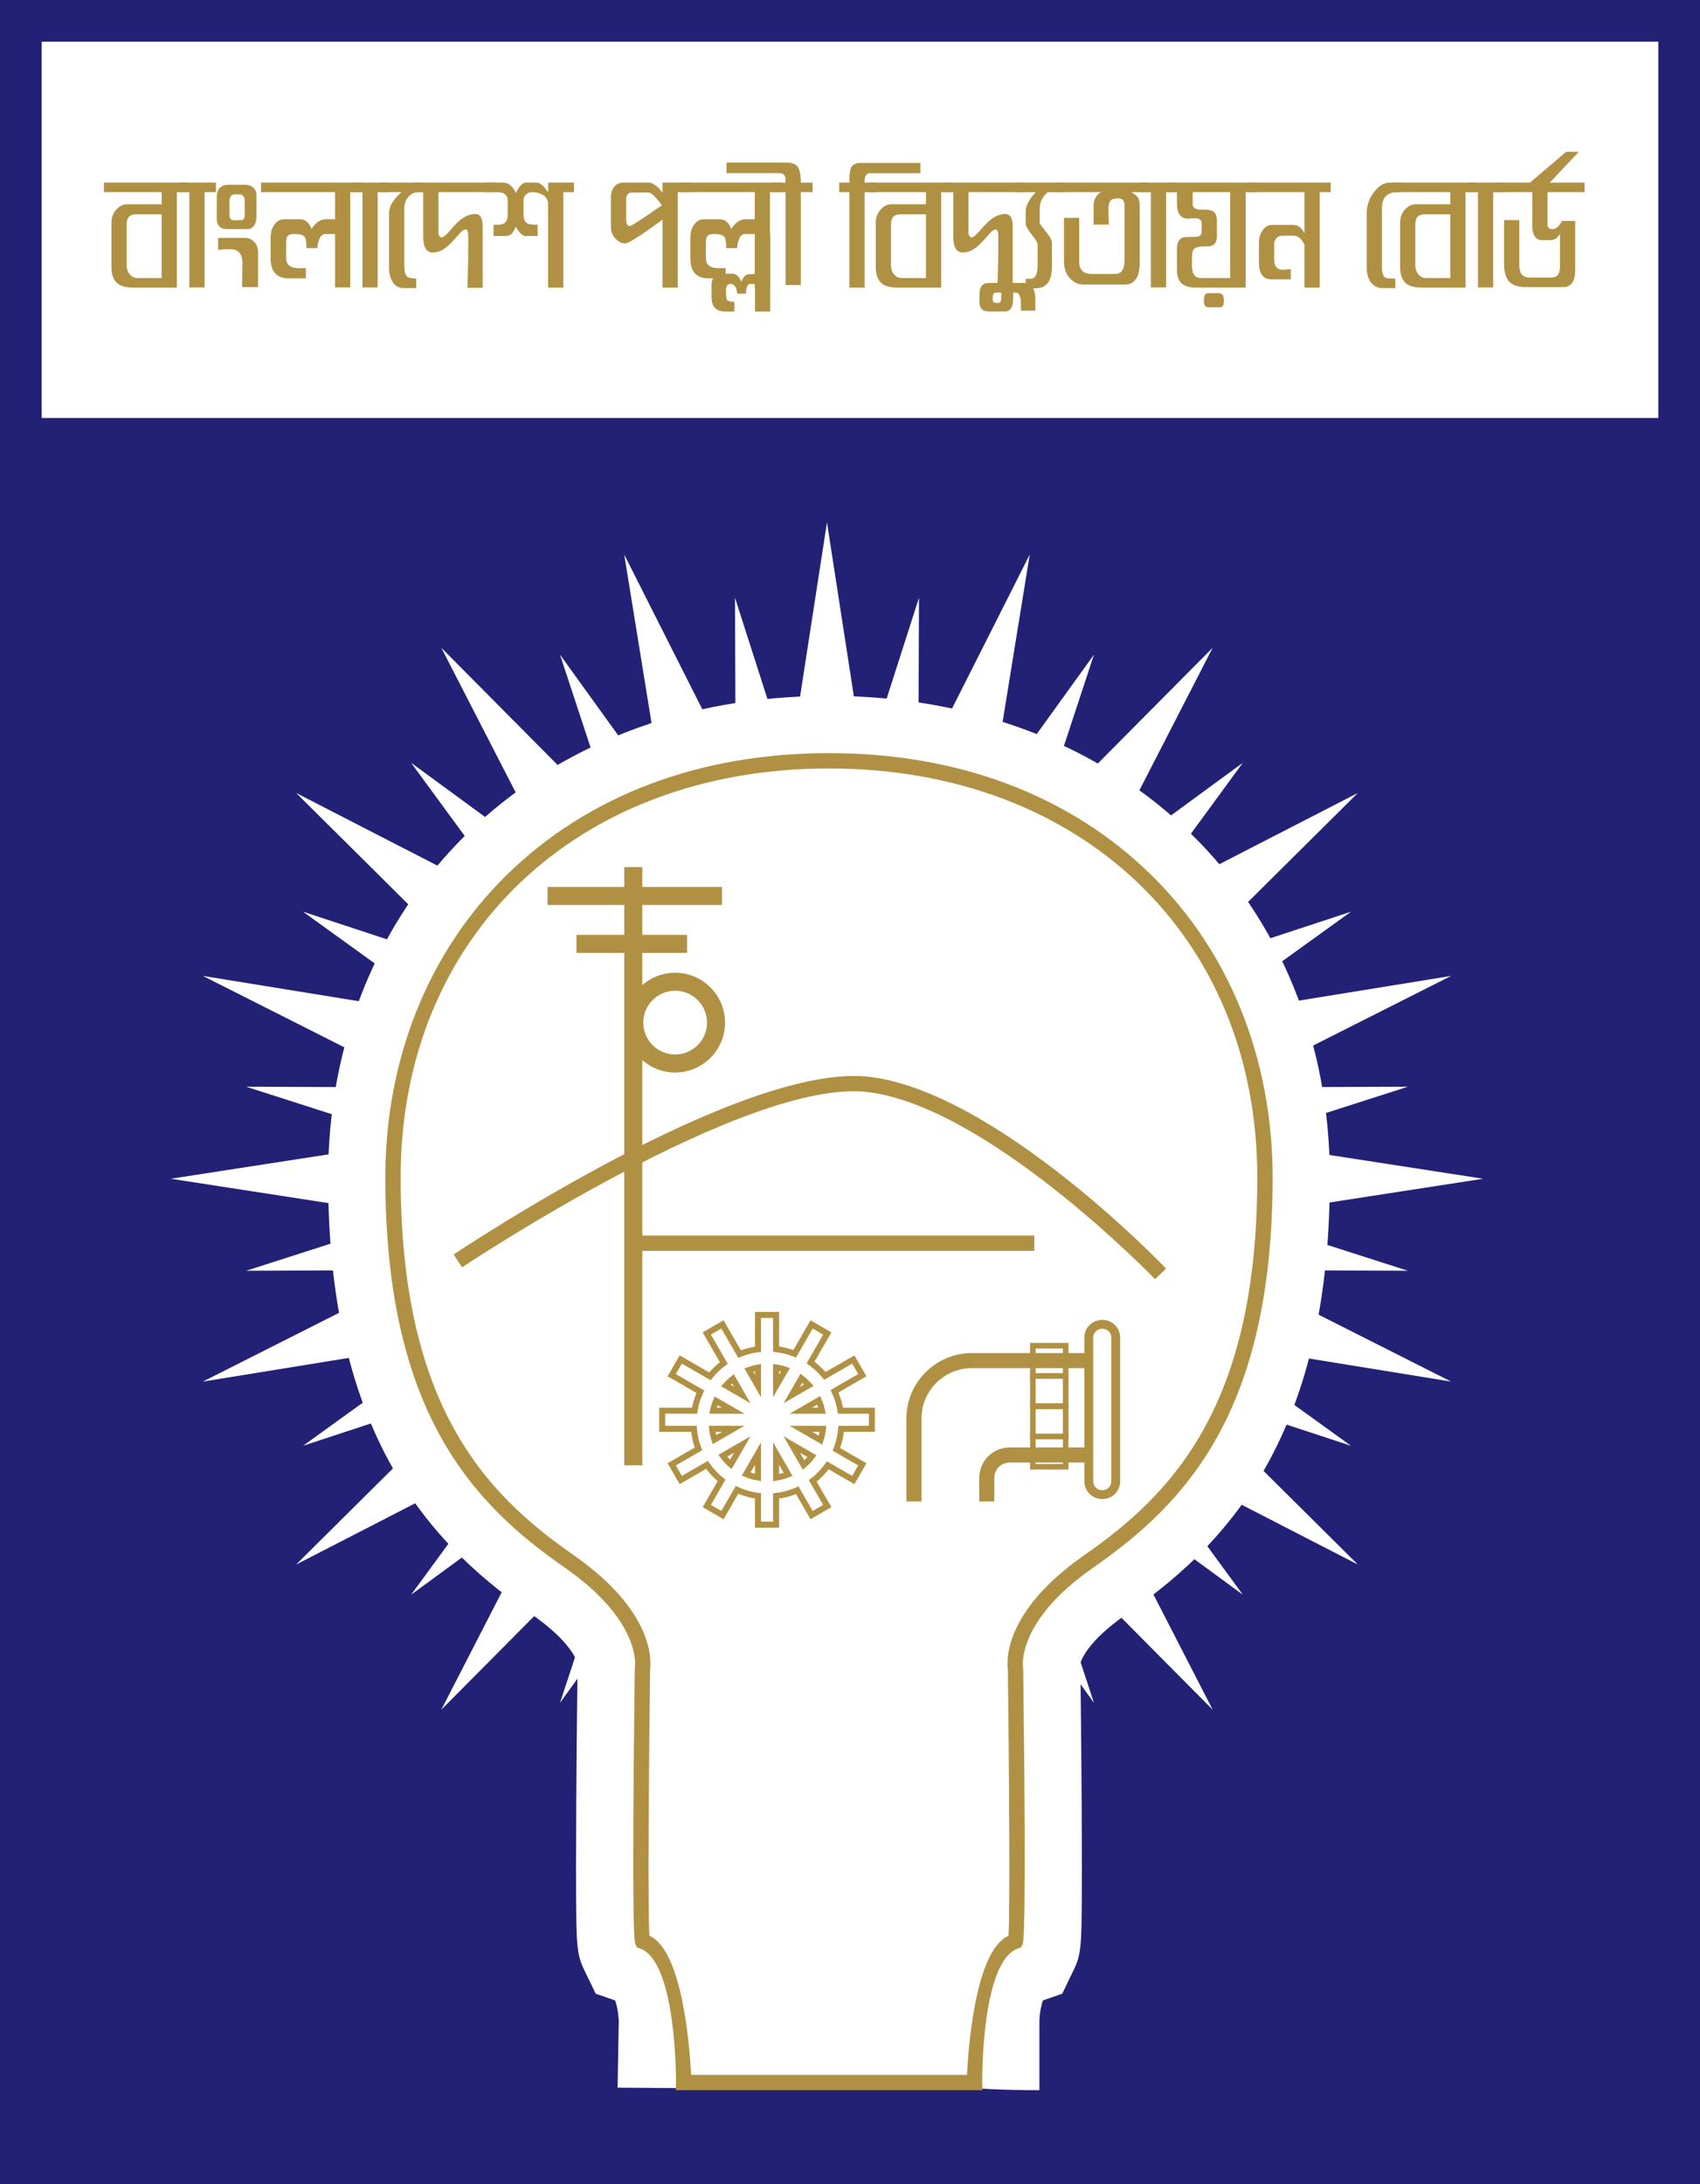 <?xml version="1.0" encoding="utf-8"?>
<!-- Generator: Adobe Illustrator 16.0.0, SVG Export Plug-In . SVG Version: 6.00 Build 0)  -->
<!DOCTYPE svg PUBLIC "-//W3C//DTD SVG 1.1//EN" "http://www.w3.org/Graphics/SVG/1.1/DTD/svg11.dtd">
<svg version="1.1" id="Layer_1" xmlns="http://www.w3.org/2000/svg" xmlns:xlink="http://www.w3.org/1999/xlink" x="0px" y="0px"
	 width="144px" height="184.968px" viewBox="0 0 144 184.968" enable-background="new 0 0 144 184.968" xml:space="preserve">
<rect x="0" y="0" width="144" height="184.968" fill="#808080" stroke="none"/>
<rect id="XMLID_166_" y="0" fill="#232176" width="144" height="184.967"/>
<rect id="XMLID_165_" x="3.532" y="3.532" fill="#232176" width="136.935" height="177.902"/>
<rect id="XMLID_168_" x="3.532" y="39.148" fill="#232176" width="137.914" height="143.477"/>
<rect id="XMLID_167_" x="3.532" y="3.532" fill="#FFFFFF" width="136.935" height="31.865"/>
<polygon id="XMLID_189_" fill="#FFFFFF" points="104.212,107.559 119.25,107.615 104.931,103.021 125.632,99.823 104.931,96.624 
	119.25,92.03 104.212,92.087 122.912,82.647 102.234,86.002 114.435,77.208 100.149,81.909 115.017,67.153 96.389,76.733 
	105.273,64.6 93.141,73.485 102.721,54.856 87.964,69.724 92.665,55.439 83.871,67.639 87.226,46.962 77.786,65.662 77.843,50.623 
	73.25,64.943 70.05,44.241 66.851,64.943 62.258,50.623 62.314,65.662 52.875,46.962 56.229,67.639 47.436,55.439 52.137,69.724 
	37.38,54.856 46.96,73.485 34.827,64.6 43.712,76.733 25.084,67.153 39.952,81.909 25.667,77.208 37.866,86.002 17.189,82.647 
	35.889,92.087 20.851,92.03 35.17,96.624 14.469,99.823 35.17,103.021 20.851,107.615 35.889,107.559 17.189,116.999 
	37.866,113.644 25.667,122.438 39.952,117.736 25.084,132.493 43.712,122.913 34.827,135.046 46.96,126.161 37.38,144.789 
	52.137,129.922 47.436,144.207 56.229,132.007 52.875,152.685 62.314,133.984 62.258,149.022 66.851,134.703 70.05,155.404 
	73.25,134.703 77.843,149.022 77.786,133.984 87.226,152.685 83.871,132.007 92.665,144.207 87.964,129.922 102.721,144.789 
	93.141,126.161 105.273,135.046 96.389,122.913 115.017,132.493 100.149,117.736 114.435,122.438 102.234,113.644 122.912,116.999 
	"/>
<path id="XMLID_185_" fill="#FFFFFF" d="M53.102,61.978c-5.156,1.984-9.704,4.878-13.518,8.601
	c-3.785,3.694-6.726,8.084-8.742,13.048c-2.024,4.984-3.05,10.395-3.05,16.081c0,10.087,1.803,18.159,5.512,24.679
	c3.478,6.113,8.106,9.804,11.749,12.337c2.783,1.935,3.592,3.405,3.811,3.947c0.059,0.146,0.088,0.263,0.09,0.27
	c-0.015,0.133-0.034,0.315-0.034,0.315c-0.001,0.057-0.072,5.703-0.107,11.35c-0.013,2.117-0.02,3.973-0.02,5.547
	c0,0.9,0.002,1.71,0.007,2.423c0.024,4.037,0.051,4.938,0.668,6.212l0.992,2.05c0,0,1.052,0.365,1.644,0.571
	c0.166,0.446,0.308,1.246,0.308,1.836c0,0.004,0,0.009,0,0.013l0.001-0.053l-0.099,5.593l5.593,0.037h24.642
	c0,0,1.976,0.175,5.494,0.175v-5.77c0-0.009,0-0.017,0-0.025c0-0.583,0.136-1.366,0.297-1.809c0.596-0.207,1.636-0.568,1.636-0.568
	l0.991-2.05c0.618-1.274,0.645-2.175,0.669-6.212c0.004-0.713,0.007-1.522,0.007-2.423c0-1.574-0.007-3.43-0.02-5.547
	c-0.019-2.951-0.047-5.879-0.067-7.815l-0.028-2.562l-0.009-0.718c-0.002-0.149-0.005-0.357-0.025-0.605
	c0.088-0.334,0.656-1.934,3.89-4.182c3.643-2.533,8.271-6.224,11.749-12.337c3.709-6.52,5.512-14.592,5.512-24.679
	c0-5.687-1.026-11.097-3.05-16.081c-2.016-4.964-4.957-9.354-8.742-13.048c-3.813-3.723-8.362-6.616-13.518-8.601
	c-5.251-2.021-11.01-3.045-17.116-3.045C64.112,58.932,58.353,59.957,53.102,61.978z M48.953,140.853l0.007-0.148l0.073-0.489
	c0,0-0.044,0.414-0.078,0.721C48.955,140.924,48.953,140.853,48.953,140.853z M91.393,140.195l0.011,0.021
	c0.051,0.248,0.07,0.429,0.077,0.552C91.462,140.592,91.435,140.4,91.393,140.195z"/>
<g id="XMLID_184_">
	<path id="XMLID_217_" fill="#B09144" d="M83.216,177.008H57.242l0.017-0.664c0.001-0.079,0.072-10.25-3.056-11.339l-0.253-0.088
		l-0.117-0.242c-0.087-0.179-0.351-0.724-0.065-23.358l0.014-0.123c0.005-0.03,0.621-3.875-5.96-8.45
		c-7.885-5.481-15.182-13.278-15.182-33.036c0-10.045,3.669-19.158,10.331-25.66c6.882-6.717,16.305-10.268,27.249-10.268
		c10.944,0,20.366,3.55,27.249,10.268c6.661,6.502,10.33,15.615,10.33,25.66c0,19.758-7.296,27.555-15.181,33.036
		c-6.581,4.575-5.966,8.419-5.959,8.458l0.012,0.115c0.286,22.635,0.022,23.18-0.064,23.358l-0.117,0.242l-0.254,0.088
		c-3.145,1.095-3.038,11.284-3.036,11.336L83.216,177.008z M58.541,175.71h23.371c0.078-1.571,0.573-10.463,3.515-11.779
		c0.141-2.178,0.049-14.371-0.055-22.548c-0.094-0.629-0.433-4.884,6.503-9.705c7.596-5.281,14.624-12.809,14.624-31.971
		c0-20.39-14.919-34.63-36.281-34.63c-21.362,0-36.281,14.241-36.281,34.63c0,19.162,7.029,26.689,14.625,31.971
		c6.935,4.821,6.596,9.076,6.502,9.704c-0.103,8.178-0.195,20.37-0.055,22.549C57.951,165.247,58.458,174.141,58.541,175.71z
		 M55.038,164.216L55.038,164.216L55.038,164.216z"/>
</g>
<g id="XMLID_183_">
	<path id="XMLID_216_" fill="#B09144" d="M97.841,108.329c-0.141-0.146-14.147-14.624-24.349-15.848
		c-10.197-1.226-34.109,14.679-34.349,14.84l-0.721-1.079c0.997-0.667,24.551-16.326,35.225-15.049
		c10.662,1.279,24.545,15.627,25.13,16.238L97.841,108.329z"/>
</g>
<g id="XMLID_182_">
	<rect id="XMLID_215_" x="52.88" y="73.43" fill="#B09144" width="1.527" height="50.661"/>
</g>
<g id="XMLID_181_">
	<rect id="XMLID_214_" x="46.381" y="75.115" fill="#B09144" width="14.776" height="1.526"/>
</g>
<g id="XMLID_180_">
	<rect id="XMLID_213_" x="48.83" y="79.168" fill="#B09144" width="9.373" height="1.527"/>
</g>
<g id="XMLID_179_">
	<path id="XMLID_210_" fill="#B09144" d="M57.189,90.827c-2.33,0-4.225-1.896-4.225-4.226c0-2.33,1.896-4.225,4.225-4.225
		c2.33,0,4.226,1.895,4.226,4.225C61.415,88.932,59.519,90.827,57.189,90.827z M57.189,83.903c-1.488,0-2.698,1.21-2.698,2.698
		c0,1.488,1.21,2.699,2.698,2.699c1.488,0,2.699-1.21,2.699-2.699C59.888,85.114,58.677,83.903,57.189,83.903z"/>
</g>
<path id="XMLID_172_" fill="none" stroke="#B09144" stroke-width="0.511" stroke-miterlimit="10" d="M73.852,121v-1.534h-2.656
	c-0.094-0.579-0.268-1.132-0.509-1.647l2.359-1.361l-0.767-1.328l-2.409,1.391c-0.352-0.432-0.759-0.813-1.211-1.139l1.417-2.455
	l-1.328-0.767l-1.436,2.486c-0.497-0.197-1.024-0.332-1.573-0.396v-2.897h-1.534v2.908c-0.544,0.07-1.066,0.211-1.558,0.412
	l-1.451-2.514l-1.328,0.767l1.442,2.498c-0.44,0.324-0.836,0.704-1.178,1.129l-2.467-1.424l-0.767,1.328l2.426,1.4
	c-0.232,0.504-0.4,1.043-0.491,1.608h-2.741V121h2.684c0.05,0.594,0.183,1.165,0.388,1.7l-2.266,1.309l0.767,1.328l2.219-1.281
	c0.348,0.495,0.764,0.938,1.237,1.313l-1.253,2.171l1.328,0.767l1.233-2.136c0.554,0.252,1.15,0.426,1.776,0.507v2.435h1.534v-2.424
	c0.631-0.073,1.233-0.24,1.793-0.487l1.215,2.105l1.328-0.768l-1.227-2.124c0.485-0.377,0.914-0.823,1.27-1.325l2.16,1.247
	l0.767-1.328l-2.197-1.269c0.214-0.547,0.353-1.132,0.404-1.74H73.852z M69.634,119.466h-1.799l1.517-0.876
	C69.473,118.869,69.568,119.162,69.634,119.466z M68.515,117.302l-1.448,0.836l0.818-1.417
	C68.113,116.895,68.323,117.089,68.515,117.302z M66.533,115.995l-0.794,1.376v-1.569C66.012,115.844,66.277,115.908,66.533,115.995
	z M64.205,115.814v1.557l-0.779-1.351C63.677,115.931,63.937,115.861,64.205,115.814z M62.084,116.765l0.792,1.373l-1.392-0.804
	C61.668,117.127,61.868,116.937,62.084,116.765z M60.659,118.628l1.451,0.838h-1.715C60.458,119.176,60.545,118.896,60.659,118.628z
	 M60.317,121h1.793l-1.595,0.92C60.42,121.625,60.353,121.317,60.317,121z M61.223,123.283l1.654-0.955l-0.977,1.691
	C61.649,123.799,61.423,123.552,61.223,123.283z M63.201,124.835l1.004-1.74v2.028C63.856,125.063,63.519,124.968,63.201,124.835z
	 M65.739,125.137v-2.042l1.019,1.766C66.435,124.989,66.093,125.082,65.739,125.137z M68.073,124.069l-1.006-1.741l1.713,0.989
	C68.572,123.593,68.335,123.846,68.073,124.069z M69.499,121.961L67.834,121h1.877C69.674,121.332,69.601,121.652,69.499,121.961z"
	/>
<g id="XMLID_171_">
	<rect id="XMLID_169_" x="53.565" y="104.631" fill="#B09144" width="34.042" height="1.298"/>
</g>
<g id="XMLID_264_">
	<g id="XMLID_287_">
		<path id="XMLID_288_" fill="#B09144" d="M78.055,127.155h-1.278v-7.023c0-3.058,2.488-5.546,5.546-5.546h9.902v1.278h-9.902
			c-2.354,0-4.268,1.915-4.268,4.268V127.155z"/>
	</g>
	<g id="XMLID_285_">
		<path id="XMLID_286_" fill="#B09144" d="M84.226,127.155h-1.278v-1.998c0-1.422,1.156-2.579,2.578-2.579h6.699v1.278h-6.699
			c-0.717,0-1.3,0.583-1.3,1.301V127.155z"/>
	</g>
	<g id="XMLID_281_">
		<path id="XMLID_282_" fill="#B09144" d="M90.506,116.761h-3.254v-3.035h3.254V116.761z M87.725,116.288h2.309v-2.09h-2.309
			V116.288z"/>
	</g>
	<g id="XMLID_277_">
		<path id="XMLID_278_" fill="#B09144" d="M90.506,119.324h-3.254v-3.036h3.254V119.324z M87.725,118.852h2.309v-2.091h-2.309
			V118.852z"/>
	</g>
	<g id="XMLID_273_">
		<path id="XMLID_274_" fill="#B09144" d="M90.506,121.887h-3.254v-3.035h3.254V121.887z M87.725,121.414h2.309v-2.09h-2.309
			V121.414z"/>
	</g>
	<g id="XMLID_269_">
		<path id="XMLID_270_" fill="#B09144" d="M90.506,124.45h-3.254v-3.036h3.254V124.45z M87.725,123.978h2.309v-2.091h-2.309V123.978
			z"/>
	</g>
	<g id="XMLID_265_">
		<path id="XMLID_266_" fill="#B09144" d="M93.389,126.947h-0.045c-0.824,0-1.494-0.671-1.494-1.495v-12.181
			c0-0.824,0.67-1.495,1.494-1.495h0.045c0.824,0,1.495,0.671,1.495,1.495v12.181C94.884,126.276,94.213,126.947,93.389,126.947z
			 M93.344,112.528c-0.409,0-0.742,0.333-0.742,0.743v12.181c0,0.41,0.333,0.743,0.742,0.743h0.045c0.41,0,0.743-0.333,0.743-0.743
			v-12.181c0-0.41-0.333-0.743-0.743-0.743H93.344z"/>
	</g>
</g>
<g id="XMLID_192_">
	<path id="XMLID_332_" fill="#B09144" d="M14.983,16.274v8.083h-3.646c-0.591,0-1.028-0.1-1.313-0.299
		c-0.389-0.275-0.583-0.759-0.583-1.452V18.85c0-0.427,0.135-0.792,0.405-1.096s0.578-0.456,0.922-0.456h2.925v-1.024H8.802v-0.811
		h7.09v0.811H14.983z M13.693,18.153h-2.196c-0.511,0-0.766,0.279-0.766,0.837v3.492c0,0.303,0.088,0.556,0.265,0.759
		c0.176,0.203,0.385,0.305,0.625,0.305h2.072V18.153z"/>
	<path id="XMLID_330_" fill="#B09144" d="M17.328,16.274v8.069h-1.29v-8.069h-0.886v-0.811h3.141v0.811H17.328z"/>
	<path id="XMLID_326_" fill="#B09144" d="M20.94,19.405h-1.671c-0.606,0-0.909-0.294-0.909-0.882v-1.793
		c0-0.721,0.336-1.082,1.009-1.082h1.436c0.239,0,0.445,0.071,0.617,0.214c0.202,0.161,0.303,0.389,0.303,0.683v1.807
		c0,0.313-0.072,0.567-0.213,0.761C21.371,19.308,21.18,19.405,20.94,19.405z M21.86,24.314h-1.357c0-0.228,0.006-0.564,0.017-1.01
		c0.012-0.446,0.017-0.783,0.017-1.01c0-0.797-0.348-1.195-1.043-1.195c-0.292,0-0.632,0.019-1.021,0.057v-1.01h2.289
		c0.306,0,0.566,0.114,0.779,0.341c0.213,0.228,0.32,0.532,0.32,0.911V24.314z M20.728,17.039c0-0.387-0.157-0.58-0.471-0.58h-0.314
		c-0.336,0-0.505,0.193-0.505,0.58v1.173c0,0.292,0.127,0.438,0.382,0.438h0.583c0.217,0,0.325-0.146,0.325-0.438V17.039z"/>
	<path id="XMLID_324_" fill="#B09144" d="M29.668,16.274v8.069h-1.29v-4.525h-0.789c-0.398,0-0.635,0.398-0.71,1.195h-0.924
		c0.015-0.512-0.043-0.84-0.174-0.982c-0.131-0.143-0.406-0.213-0.825-0.213c-0.254,0-0.43,0.038-0.527,0.113
		c-0.127,0.103-0.191,0.305-0.191,0.605v1.325c0,0.564,0.359,0.846,1.077,0.846c0.052,0,0.25,0,0.595,0v0.868h-1.436
		c-1.032,0-1.548-0.56-1.548-1.679v-1.779c0-0.446,0.109-0.816,0.326-1.11s0.502-0.441,0.854-0.441h1.293
		c0.457,0,0.787,0.275,0.989,0.825c0.344-0.55,0.757-0.825,1.236-0.825c-0.06,0-0.049,0,0.034,0s0.199,0,0.349,0h0.371v-2.291
		h-6.271v-0.811h8.526v0.811H29.668z"/>
	<path id="XMLID_322_" fill="#B09144" d="M31.991,16.274v8.069h-1.29v-8.069h-0.886v-0.811h3.141v0.811H31.991z"/>
	<path id="XMLID_320_" fill="#B09144" d="M35.435,16.274c-0.322,0-0.6,0.13-0.836,0.391c-0.235,0.261-0.353,0.59-0.353,0.987v4.773
		c0,0.502,0.071,0.829,0.213,0.98c0.12,0.113,0.385,0.175,0.797,0.185v0.81h-1.066c-0.389,0-0.692-0.163-0.909-0.49
		c-0.217-0.326-0.326-0.741-0.326-1.243v-4.631c0-0.568,0.352-1.155,1.055-1.761h-1.874v-0.811h3.702l0.034,0.811H35.435z"/>
	<path id="XMLID_318_" fill="#B09144" d="M37.14,16.274v3.474c0,0.076,0.026,0.153,0.078,0.234s0.108,0.12,0.168,0.12
		c0.149,0,0.373-0.17,0.671-0.512c0.41-0.474,0.715-0.792,0.917-0.953c0.425-0.342,0.854-0.512,1.286-0.512
		c0.418,0,0.626,0.346,0.626,1.039v5.208h-1.29c0-0.218,0.015-0.773,0.045-1.665c0.015-0.598,0.022-1.148,0.022-1.651V19.96
		c0-0.351-0.079-0.526-0.236-0.526c-0.142,0-0.359,0.171-0.65,0.512c-0.397,0.465-0.714,0.792-0.954,0.982
		c-0.382,0.304-0.767,0.456-1.156,0.456c-0.546,0-0.819-0.45-0.819-1.348v-3.761h-0.774v-0.811h6.81v0.811H37.14z"/>
	<path id="XMLID_316_" fill="#B09144" d="M47.719,16.274v8.083h-1.29v-7.053c0-0.372-0.168-0.648-0.505-0.83
		c-0.247-0.133-0.539-0.2-0.875-0.2c-0.172,0-0.333,0.064-0.482,0.194c-0.15,0.129-0.224,0.3-0.224,0.511v1.136
		c0,0.441,0.127,0.719,0.381,0.834c0.104,0.048,0.377,0.077,0.819,0.086v0.953h-1.021c-0.254,0-0.531-0.261-0.83-0.782
		c-0.15,0.322-0.266,0.521-0.348,0.597c-0.127,0.124-0.314,0.185-0.561,0.185h-0.976v-0.953h0.314c0.299,0,0.512-0.052,0.64-0.157
		c0.165-0.133,0.247-0.379,0.247-0.74v-1.125c0-0.493-0.299-0.74-0.897-0.74c-0.224,0-0.553,0-0.987,0l-0.011-0.811h1.475
		c0.491,0,0.86,0.294,1.106,0.882c0.283-0.588,0.573-0.882,0.871-0.882h0.883c0.29,0,0.618,0.275,0.983,0.825l0.011-0.825h2.176
		v0.811H47.719z"/>
	<path id="XMLID_313_" fill="#B09144" d="M57.412,16.274v8.083h-1.29v-5.749c-1.835,1.337-2.887,2.006-3.156,2.006
		c-0.298,0-0.576-0.135-0.833-0.406s-0.386-0.595-0.386-0.975v-2.533c0-0.37,0.097-0.669,0.291-0.896s0.437-0.341,0.728-0.341h2.16
		c0.365,0,0.764,0.285,1.197,0.854v-0.854h2.367v0.811H57.412z M54.932,16.303h-1.369c-0.352,0-0.527,0.199-0.527,0.598v1.623
		c0,0.417,0.101,0.626,0.303,0.626c0.127,0,1.036-0.588,2.726-1.765C55.534,16.664,55.157,16.303,54.932,16.303z"/>
	<path id="XMLID_311_" fill="#B09144" d="M65.22,16.274v8.069h-1.29v-4.525h-0.789c-0.398,0-0.635,0.398-0.71,1.195h-0.924
		c0.015-0.512-0.043-0.84-0.174-0.982c-0.131-0.143-0.406-0.213-0.825-0.213c-0.254,0-0.43,0.038-0.527,0.113
		c-0.127,0.103-0.19,0.305-0.19,0.605v1.325c0,0.564,0.359,0.846,1.077,0.846c0.052,0,0.25,0,0.595,0v0.868h-1.436
		c-1.032,0-1.548-0.56-1.548-1.679v-1.779c0-0.446,0.109-0.816,0.326-1.11s0.502-0.441,0.854-0.441h1.293
		c0.457,0,0.787,0.275,0.989,0.825c0.344-0.55,0.757-0.825,1.236-0.825c-0.06,0-0.049,0,0.034,0s0.199,0,0.349,0h0.371v-2.291
		h-6.271v-0.811h8.526v0.811H65.22z"/>
	<path id="XMLID_309_" fill="#B09144" d="M63.952,26.378v-2.333h-0.415c-0.202,0-0.321,0.275-0.359,0.825h-0.729
		c-0.052-0.55-0.243-0.825-0.572-0.825c-0.254,0-0.381,0.185-0.381,0.555c0,0.446,0.032,0.714,0.095,0.804
		c0.063,0.09,0.268,0.145,0.611,0.164v0.811h-0.808c-0.748,0-1.122-0.413-1.122-1.238v-1.039c0-0.275,0.081-0.498,0.241-0.669
		c0.161-0.17,0.354-0.256,0.578-0.256h0.942c0.329,0,0.583,0.232,0.763,0.697c0.112-0.323,0.269-0.527,0.471-0.612
		c0.09-0.038,0.318-0.057,0.684-0.057v-3.472h1.291v6.646H63.952z"/>
	<path id="XMLID_307_" fill="#B09144" d="M67.833,16.274v7.869h-1.291v-7.869h-1.211v-0.811h1.211v-0.228
		c0-0.379-0.172-0.569-0.517-0.569H61.54V13.77h5.103c0.472,0,0.794,0.138,0.967,0.413c0.149,0.247,0.225,0.674,0.225,1.281h0.998
		v0.811H67.833z"/>
	<path id="XMLID_305_" fill="#B09144" d="M73.566,14.667c-0.217,0.116-0.325,0.323-0.325,0.623v0.174h0.953v0.811h-0.953v8.083
		h-1.291v-8.083h-0.864v-0.811h0.864v-0.299c0-0.493,0.056-0.835,0.168-1.025c0.142-0.228,0.4-0.341,0.774-0.341h5.071v0.868H73.566
		z"/>
	<path id="XMLID_302_" fill="#B09144" d="M79.725,16.274v8.083h-3.646c-0.591,0-1.028-0.1-1.313-0.299
		c-0.39-0.275-0.583-0.759-0.583-1.452V18.85c0-0.427,0.135-0.792,0.404-1.096c0.271-0.304,0.577-0.456,0.923-0.456h2.924v-1.024
		h-4.891v-0.811h7.09v0.811H79.725z M78.435,18.153h-2.195c-0.511,0-0.766,0.279-0.766,0.837v3.492c0,0.303,0.088,0.556,0.264,0.759
		c0.177,0.203,0.385,0.305,0.626,0.305h2.071V18.153z"/>
	<path id="XMLID_300_" fill="#B09144" d="M82.036,16.274v3.474c0,0.076,0.026,0.153,0.078,0.234s0.108,0.12,0.168,0.12
		c0.148,0,0.372-0.17,0.671-0.512c0.41-0.474,0.716-0.792,0.917-0.953c0.425-0.342,0.854-0.512,1.286-0.512
		c0.418,0,0.627,0.346,0.627,1.039v5.208h-1.29c0-0.218,0.015-0.773,0.045-1.665c0.015-0.598,0.022-1.148,0.022-1.651V19.96
		c0-0.351-0.079-0.526-0.236-0.526c-0.142,0-0.358,0.171-0.65,0.512c-0.396,0.465-0.714,0.792-0.953,0.982
		c-0.382,0.304-0.768,0.456-1.156,0.456c-0.546,0-0.818-0.45-0.818-1.348v-3.761h-0.774v-0.811h6.81v0.811H82.036z"/>
	<path id="XMLID_297_" fill="#B09144" d="M87.701,26.307h-1.223c0-0.389,0-0.612,0-0.668c0-0.323-0.082-0.593-0.245-0.812
		c-0.104-0.028-0.241-0.047-0.413-0.057c0.008,0.512-0.015,0.868-0.066,1.067c-0.097,0.36-0.309,0.541-0.636,0.541h-1.382
		c-0.513,0-0.77-0.27-0.77-0.811V24.94c0-0.654,0.262-0.981,0.785-0.981h2.996c0.636,0,0.953,0.479,0.953,1.437V26.307z
		 M84.807,24.77h-0.403c-0.21,0-0.314,0.137-0.314,0.413v0.171c0,0.199,0.104,0.299,0.314,0.299h0.168
		c0.157,0,0.235-0.133,0.235-0.398V24.77z"/>
	<path id="XMLID_295_" fill="#B09144" d="M88.744,16.274c-0.448,0.397-0.673,0.857-0.673,1.378v1.208
		c0,0.076,0.172,0.324,0.517,0.746c0.344,0.422,0.516,0.741,0.516,0.959v2.031c0,1.212-0.464,1.818-1.392,1.818h-0.83v-0.811
		c0.247,0,0.396,0,0.449,0c0.374,0,0.561-0.394,0.561-1.181v-1.693c0-0.161-0.168-0.453-0.505-0.875
		c-0.336-0.422-0.505-0.723-0.505-0.903v-1.039c0-0.484,0.28-1.029,0.842-1.636h-1.705v-0.811h4.14v0.811H88.744z"/>
	<path id="XMLID_293_" fill="#B09144" d="M95.835,16.274c0.27,0.17,0.441,0.303,0.516,0.397c0.128,0.161,0.19,0.398,0.19,0.71v4.872
		c0,1.231-0.43,1.847-1.289,1.847H91.83c-0.479,0-0.883-0.18-1.212-0.541c-0.329-0.361-0.493-0.84-0.493-1.438v-3.671h1.29v3.729
		c0,0.683,0.361,1.024,1.085,1.024h1.935c0.545,0,0.817-0.379,0.817-1.138v-4.668c0-0.398-0.173-0.598-0.517-0.598
		c-0.329,0-0.554,0.069-0.673,0.207c-0.12,0.138-0.18,0.41-0.18,0.818c0-0.085,0.015,0.313,0.045,1.195h-1.29v-1.665
		c0-0.237,0.067-0.465,0.202-0.683s0.291-0.351,0.471-0.398h-3.938v-0.811h7.954v0.811H95.835z"/>
	<path id="XMLID_290_" fill="#B09144" d="M98.774,16.274v8.069h-1.291v-8.069h-0.886v-0.811h3.142v0.811H98.774z"/>
	<path id="XMLID_206_" fill="#B09144" d="M105.517,16.274v8.083h-4.269c-1.036,0-1.555-0.493-1.555-1.48v-1.75
		c0-0.55,0.163-0.887,0.488-1.01c0.098-0.038,0.438-0.057,1.021-0.057c0.317,0,0.503-0.09,0.556-0.271
		c0.022-0.076,0.034-0.36,0.034-0.854c0-0.304-0.206-0.456-0.617-0.456c-0.06,0-0.147,0.007-0.264,0.021s-0.204,0.021-0.264,0.021
		c-0.636,0-0.954-0.438-0.954-1.315c0-0.104,0-0.259,0-0.466s0-0.363,0-0.467h-0.785v-0.811h7.584v0.811H105.517z M101.029,16.274
		v1.01c0,0.313,0.235,0.47,0.706,0.47h0.292c0.337,0,0.579,0.047,0.729,0.142c0.217,0.143,0.325,0.403,0.325,0.783v1.324
		c0,0.417-0.137,0.683-0.408,0.797c-0.113,0.047-0.378,0.071-0.794,0.071c-0.469,0-0.752,0.131-0.851,0.394
		c-0.045,0.122-0.067,0.521-0.067,1.197c0,0.723,0.256,1.084,0.768,1.084h2.475v-7.272H101.029z M103.34,26.022h-0.954
		c-0.269,0-0.403-0.152-0.403-0.455v-0.213c0-0.351,0.123-0.527,0.37-0.527h0.864c0.299,0,0.448,0.176,0.448,0.527v0.213
		C103.665,25.87,103.557,26.022,103.34,26.022z"/>
	<path id="XMLID_204_" fill="#B09144" d="M111.787,16.274v8.083h-1.29v-3.629c-0.245-0.512-0.555-0.769-0.927-0.769h-0.949
		c-0.187,0-0.349,0.067-0.486,0.2c-0.138,0.134-0.206,0.315-0.206,0.543v1.287c0,0.572,0.25,0.858,0.751,0.858
		c0.045,0,0.266-0.019,0.662-0.057v0.868h-1.649c-0.703,0-1.055-0.484-1.055-1.452v-1.651c0-0.408,0.106-0.761,0.319-1.06
		c0.212-0.299,0.476-0.448,0.788-0.448h1.824c0.372,0,0.682,0.232,0.928,0.697v-3.472h-4.802v-0.811h7.023v0.811H111.787z"/>
	<path id="XMLID_202_" fill="#B09144" d="M118.664,16.274h-0.303c-0.867,0-1.301,0.459-1.301,1.378v5.015
		c0,0.474,0.107,0.762,0.325,0.867c0.074,0.038,0.344,0.057,0.808,0.057v0.81h-1.066c-0.419,0-0.749-0.156-0.992-0.47
		c-0.243-0.313-0.365-0.735-0.365-1.266v-4.639c0-0.626,0.203-1.21,0.609-1.75c0.406-0.541,0.852-0.811,1.336-0.811h1.017
		L118.664,16.274z"/>
	<path id="XMLID_199_" fill="#B09144" d="M124.139,16.274v8.083h-3.646c-0.591,0-1.028-0.1-1.313-0.299
		c-0.39-0.275-0.584-0.759-0.584-1.452V18.85c0-0.427,0.136-0.792,0.405-1.096c0.271-0.304,0.577-0.456,0.922-0.456h2.925v-1.024
		h-4.892v-0.811h7.091v0.811H124.139z M122.849,18.153h-2.195c-0.511,0-0.767,0.279-0.767,0.837v3.492
		c0,0.303,0.089,0.556,0.265,0.759c0.177,0.203,0.385,0.305,0.626,0.305h2.071V18.153z"/>
	<path id="XMLID_197_" fill="#B09144" d="M126.484,16.274v8.069h-1.291v-8.069h-0.886v-0.811h3.141v0.811H126.484z"/>
	<path id="XMLID_195_" fill="#B09144" d="M131.083,16.274v2.72c0,0.274,0.128,0.411,0.382,0.411c0.329,0,0.609-0.232,0.842-0.697
		h1.121v4.155c0,0.967-0.34,1.451-1.021,1.451h-3.085c-0.628,0-1.088-0.123-1.38-0.37c-0.359-0.303-0.539-0.834-0.539-1.594v-3.714
		h1.291v3.828c0,0.692,0.288,1.039,0.866,1.039h1.868c0.473,0,0.709-0.304,0.709-0.911v-2.804c-0.195,0.361-0.443,0.541-0.744,0.541
		h-0.834c-0.24,0-0.428-0.109-0.563-0.326s-0.203-0.482-0.203-0.794v-2.936h-3.13v-0.811h7.562v0.811H131.083z"/>
	<path id="XMLID_193_" fill="#B09144" d="M130.848,15.918h-1.783l3.59-3.06h1.077L130.848,15.918z"/>
</g>
</svg>
